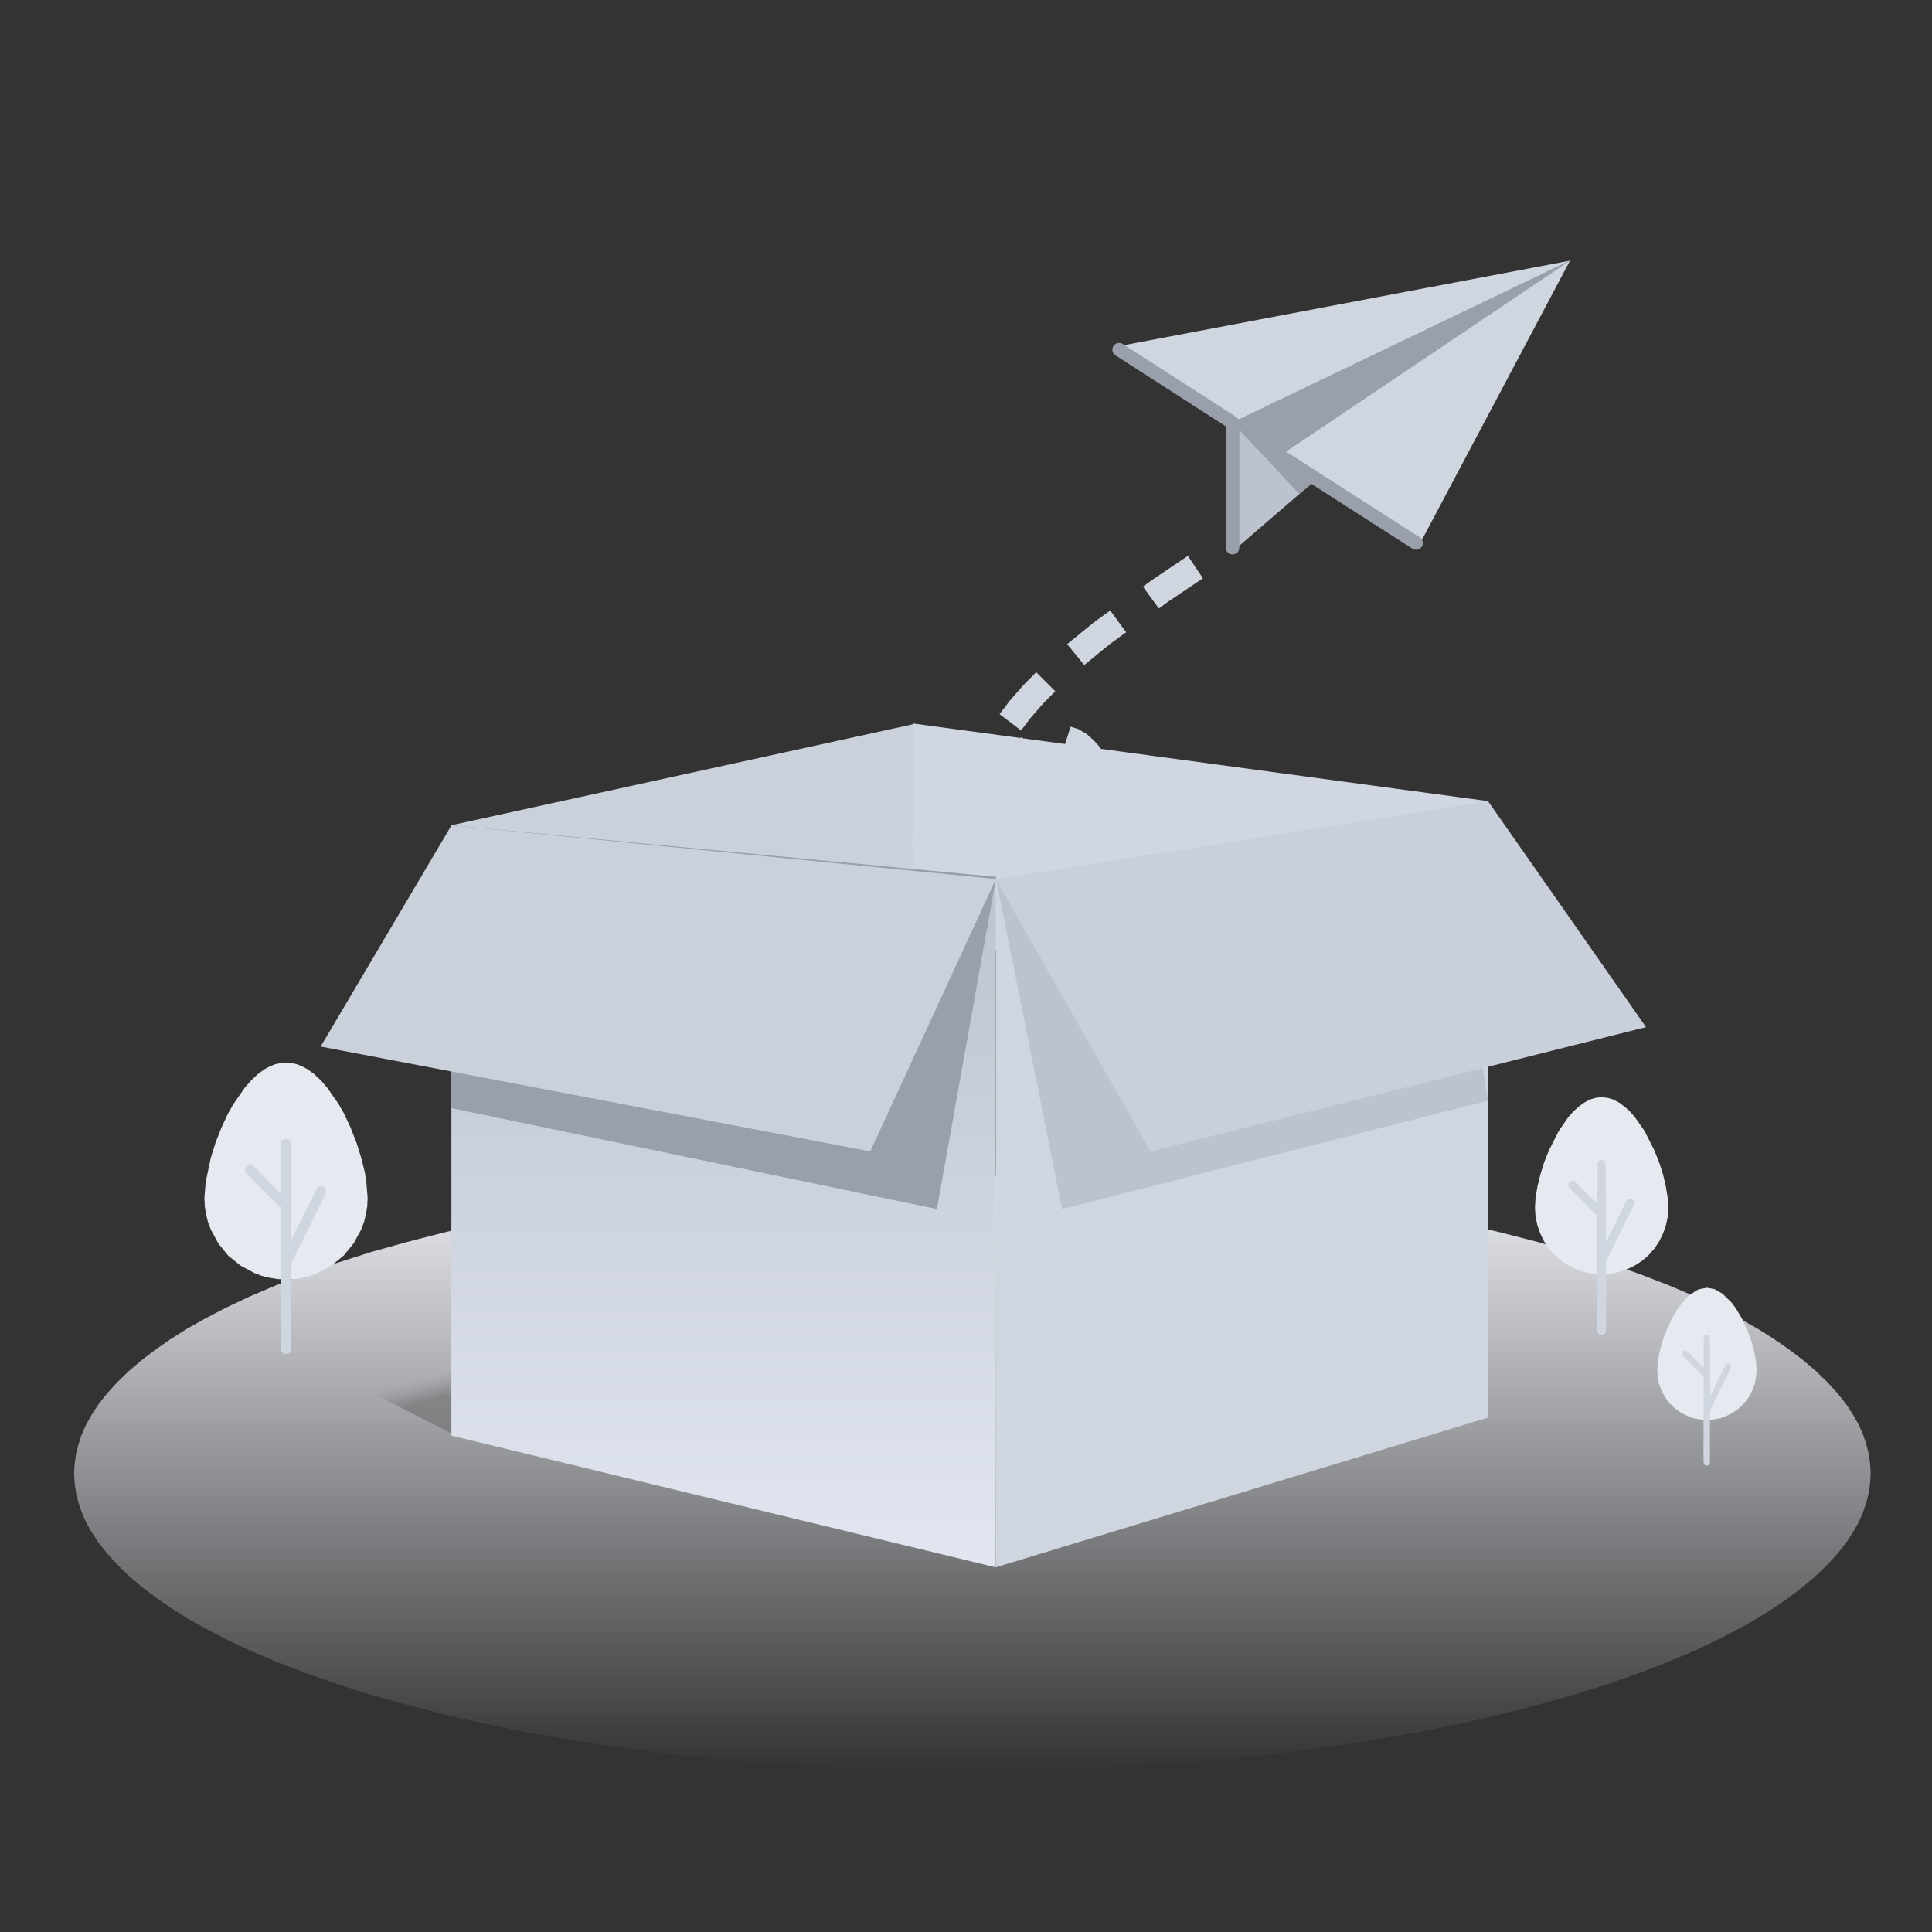 <svg xmlns="http://www.w3.org/2000/svg" width="140" height="140" fill="none" viewBox="0 0 140 140"><rect x="0" y="0" width="140" height="140" fill="#333333" stroke="none"/><path fill="url(#paint0_linear_3119_1713)" d="M135.556 106.771L135.515 107.469L135.419 108.167L135.241 108.865L135.008 109.577L134.694 110.289L134.297 111.001L133.776 111.795L133.147 112.589L132.421 113.383L131.572 114.204L130.6 115.026L129.628 115.765L128.561 116.504L127.37 117.257L126.055 117.996L124.618 118.749L122.852 119.584L120.922 120.406L118.8 121.227L116.486 122.035L114.036 122.815L111.435 123.54L108.67 124.252L105.904 124.882L103.002 125.471L99.991 126.005L96.951 126.484L93.83 126.922L90.613 127.305L87.383 127.62L84.083 127.88L80.702 128.085L77.335 128.236L73.926 128.332L70.462 128.359L66.999 128.332L63.59 128.236L60.223 128.085L56.841 127.88L53.542 127.62L50.311 127.305L47.094 126.922L43.973 126.484L40.934 126.005L37.922 125.471L35.02 124.882L32.255 124.252L29.49 123.54L26.889 122.815L24.438 122.035L22.125 121.227L20.003 120.406L18.073 119.584L16.307 118.749L14.869 117.996L13.555 117.257L12.364 116.504L11.296 115.765L10.324 115.026L9.352 114.204L8.504 113.383L7.778 112.589L7.148 111.795L6.628 111.001L6.231 110.289L5.916 109.577L5.684 108.865L5.506 108.167L5.41 107.469L5.369 106.771L5.41 106.073L5.506 105.374L5.684 104.676L5.916 103.964L6.231 103.253L6.628 102.541L7.148 101.747L7.778 100.953L8.504 100.159L9.352 99.337L10.324 98.516L11.296 97.777L12.364 97.038L13.555 96.285L14.869 95.545L16.307 94.793L18.073 93.957L20.003 93.136L22.125 92.315L24.438 91.507L26.889 90.727L29.49 90.001L32.255 89.289L35.02 88.66L37.922 88.071L40.934 87.537L43.973 87.058L47.094 86.62L50.311 86.237L53.542 85.922L56.841 85.662L60.223 85.456L63.59 85.306L66.999 85.21L70.462 85.182L73.926 85.21L77.335 85.306L80.702 85.456L84.083 85.662L87.383 85.922L90.613 86.237L93.83 86.62L96.951 87.058L99.991 87.537L103.002 88.071L105.904 88.66L108.67 89.289L111.435 90.001L114.036 90.727L116.486 91.507L118.8 92.315L120.922 93.136L122.852 93.957L124.618 94.793L126.055 95.545L127.37 96.285L128.561 97.038L129.628 97.777L130.6 98.516L131.572 99.337L132.421 100.159L133.147 100.953L133.776 101.747L134.297 102.541L134.694 103.253L135.008 103.964L135.241 104.676L135.419 105.374L135.515 106.073L135.556 106.771Z"/><path fill="#e6eaf0" d="M26.639 86.798L26.612 87.414L26.516 87.989L26.379 88.55L26.174 89.098L25.626 90.097L24.914 90.973L24.038 91.699L23.025 92.246L22.491 92.452L21.93 92.588L21.341 92.684L20.725 92.712L20.109 92.684L19.521 92.588L18.959 92.452L18.426 92.246L17.413 91.699L16.536 90.987L15.825 90.111L15.277 89.098L15.072 88.564L14.935 88.002L14.839 87.414L14.812 86.798L14.907 85.634L15.277 83.896L15.619 82.8L16.044 81.719L16.536 80.665L16.92 79.994L17.741 78.817L18.206 78.283L18.672 77.845L19.151 77.489L19.534 77.284L19.931 77.119L20.328 77.037L20.725 76.996L21.122 77.037L21.519 77.119L21.916 77.284L22.3 77.489L22.779 77.845L23.244 78.283L23.71 78.817L24.531 79.994L24.914 80.665L25.407 81.719L25.832 82.8L26.174 83.896L26.434 84.936L26.543 85.634L26.639 86.798Z"/><path fill="#d0d6e0" d="M23.436 85.99L23.285 85.949L23.149 85.976L23.025 86.045L22.93 86.168L21.109 89.85V82.91L21.081 82.759L20.999 82.636L20.876 82.554L20.726 82.527L20.575 82.554L20.452 82.636L20.37 82.759L20.342 82.91V86.469L18.398 84.525L18.275 84.443L18.138 84.416L17.988 84.443L17.864 84.525L17.782 84.648L17.755 84.785L17.782 84.936L17.864 85.059L20.205 87.4L20.342 87.455V97.736L20.37 97.886L20.452 98.01L20.575 98.092L20.726 98.119L20.876 98.092L20.999 98.01L21.081 97.886L21.109 97.736V91.548L23.6 86.497L23.641 86.36L23.628 86.209L23.546 86.086L23.436 85.99Z"/><path fill="#e6eaf0" d="M120.894 87.51L120.853 88.167L120.716 88.797L120.51 89.385L120.237 89.947L119.894 90.467L119.484 90.932L119.018 91.343L118.498 91.685L117.937 91.959L117.348 92.164L116.719 92.301L116.061 92.342L115.404 92.301L114.775 92.164L114.186 91.959L113.625 91.685L113.104 91.343L112.639 90.932L112.228 90.467L111.886 89.947L111.612 89.385L111.407 88.797L111.27 88.167L111.229 87.51L111.27 86.812L111.407 85.99L111.612 85.142L111.886 84.252L112.242 83.362L112.954 81.952L113.625 80.98L113.994 80.556L114.391 80.2L114.775 79.912L115.199 79.68L115.623 79.556L116.061 79.501L116.499 79.556L116.924 79.68L117.348 79.912L117.732 80.2L118.129 80.556L118.498 80.994L119.169 81.952L119.881 83.362L120.237 84.252L120.524 85.155L120.716 85.99L120.853 86.825L120.894 87.51Z"/><path fill="#d0d6e0" d="M118.266 86.867L118.033 86.853L117.856 87.004L116.377 90.015L116.35 84.211L116.185 84.046L116.062 84.019L115.939 84.046L115.775 84.211L115.747 87.236L114.159 85.648L114.05 85.58H113.831L113.653 85.758V85.977L113.721 86.086L115.638 88.003L115.747 88.044V96.449L115.843 96.668L116.062 96.764L116.185 96.737L116.35 96.573L116.377 96.449V91.398L118.417 87.277L118.43 87.044L118.266 86.867Z"/><path fill="#e6eaf0" d="M127.291 99.297L127.249 99.79L127.167 100.255L127.003 100.693L126.798 101.117L126.538 101.501L126.236 101.843L125.894 102.144L125.511 102.404L125.087 102.61L124.648 102.774L124.183 102.856L123.69 102.897L123.197 102.856L122.732 102.774L122.294 102.61L121.869 102.404L121.486 102.144L121.144 101.843L120.843 101.501L120.583 101.117L120.377 100.693L120.213 100.255L120.131 99.79L120.09 99.297L120.131 98.667L120.268 97.914L120.487 97.134L120.788 96.34L121.144 95.559L121.568 94.848L122.212 94.04L122.841 93.561L123.115 93.424L123.69 93.314L124.265 93.424L124.826 93.752L125.497 94.41L125.812 94.848L126.236 95.559L126.592 96.34L126.894 97.134L127.113 97.914L127.249 98.667L127.291 99.297Z"/><path fill="#d0d6e0" d="M125.333 98.817L125.169 98.803L125.032 98.927L123.923 101.172L123.909 96.86L123.772 96.723L123.69 96.709L123.526 96.777L123.458 96.942V99.118L122.267 97.927L122.184 97.873H122.02L121.883 98.01V98.174L121.938 98.256L123.362 99.68L123.444 99.707V105.977L123.512 106.141L123.677 106.21L123.759 106.196L123.896 106.059L123.909 105.977V102.212L125.429 99.132L125.443 98.954L125.333 98.817Z"/><path fill="url(#paint1_linear_3119_1713)" d="M3.333 88.778H32.671L62.19 104.873L33.194 104.13L3.333 88.778Z"/><path fill="#d1d7e2" d="M66.147 52.426L65.845 70.752L107.822 58.053L66.147 52.426Z"/><path fill="#cad1db" d="M32.709 59.8L66.145 52.486V63.618L32.709 59.8Z"/><path fill="url(#paint2_linear_3119_1713)" d="M32.709 59.802L72.154 63.7V113.574L32.709 104.029V59.802Z"/><path fill="#999fab" d="M32.709 59.802L72.194 63.539L67.894 87.612L32.709 80.298V59.802Z"/><path fill="#d0d6e0" d="M72.157 63.699L107.825 58.053V102.722L72.157 113.573V63.699Z"/><path fill="#bcc3ce" d="M72.2 63.82L104.472 58.676L107.827 79.755L76.963 87.612L72.2 63.82Z"/><path fill="#cad1db" d="M32.719 59.802L23.235 75.837L63.062 83.433L72.165 63.7L32.719 59.802Z"/><path fill="#cad0db" d="M72.157 63.699L83.37 83.432L119.278 74.429L107.825 58.053L72.157 63.699Z"/><path stroke="#d0d6e0" stroke-dasharray="3.91 2.93" stroke-width="1.955" d="M86.623 41.094L84.111 42.782L79.831 45.897L77.862 47.504L76.234 48.951L74.888 50.297L73.923 51.402L73.159 52.407L72.597 53.311L72.195 54.135L71.954 54.879L71.833 55.542V56.165L71.934 56.727L72.135 57.29L72.557 58.013L72.979 58.616L73.803 59.48L74.446 59.902L75.048 60.184L75.631 60.324L76.254 60.364L76.837 60.304L77.379 60.143L77.902 59.922L78.364 59.641L79.108 58.898L79.549 58.094L79.67 57.21L79.549 56.165L79.409 55.662L78.906 54.718L78.565 54.336L78.183 53.995L77.741 53.733L77.239 53.573L76.656 53.532L76.234 53.553L75.229 53.854L73.702 54.738L71.813 56.124L70.889 56.908L69.181 58.576L68.397 59.48L67.071 61.349L66.549 62.314L66.147 63.278L65.845 64.243"/><path fill="#d0d6e0" d="M113.772 18.889L80.999 25.098L89.318 30.624L113.772 18.889Z"/><path fill="#bcc3ce" d="M113.769 18.889L89.314 30.625V39.968L113.769 18.889Z"/><path fill="#999fab" d="M113.769 18.889L89.314 30.625L94.157 35.809L113.769 18.889Z"/><path fill="#d0d6e0" d="M113.768 18.889L92.83 32.975L102.877 39.426L113.768 18.889Z"/><path stroke="#999fab" stroke-linecap="round" stroke-width="0.978" d="M89.313 30.625 81.095 25.34M92.99 33.177 102.615 39.346M89.315 30.625V39.688"/><defs><linearGradient id="paint0_linear_3119_1713" x1="70.462" x2="70.462" y1="85.182" y2="128.359" gradientUnits="userSpaceOnUse"><stop stop-color="#ebedf4"/><stop offset="1" stop-color="#ebedf4" stop-opacity="0"/></linearGradient><linearGradient id="paint1_linear_3119_1713" x1="43.1" x2="43.54" y1="96.528" y2="98.172" gradientUnits="userSpaceOnUse"><stop stop-color="#858585" stop-opacity="0"/><stop offset="1" stop-color="#616161" stop-opacity="0.5"/></linearGradient><linearGradient id="paint2_linear_3119_1713" x1="52.431" x2="52.431" y1="113.574" y2="59.802" gradientUnits="userSpaceOnUse"><stop stop-color="#e1e6f0"/><stop offset="1" stop-color="#bac1cc"/></linearGradient></defs></svg>